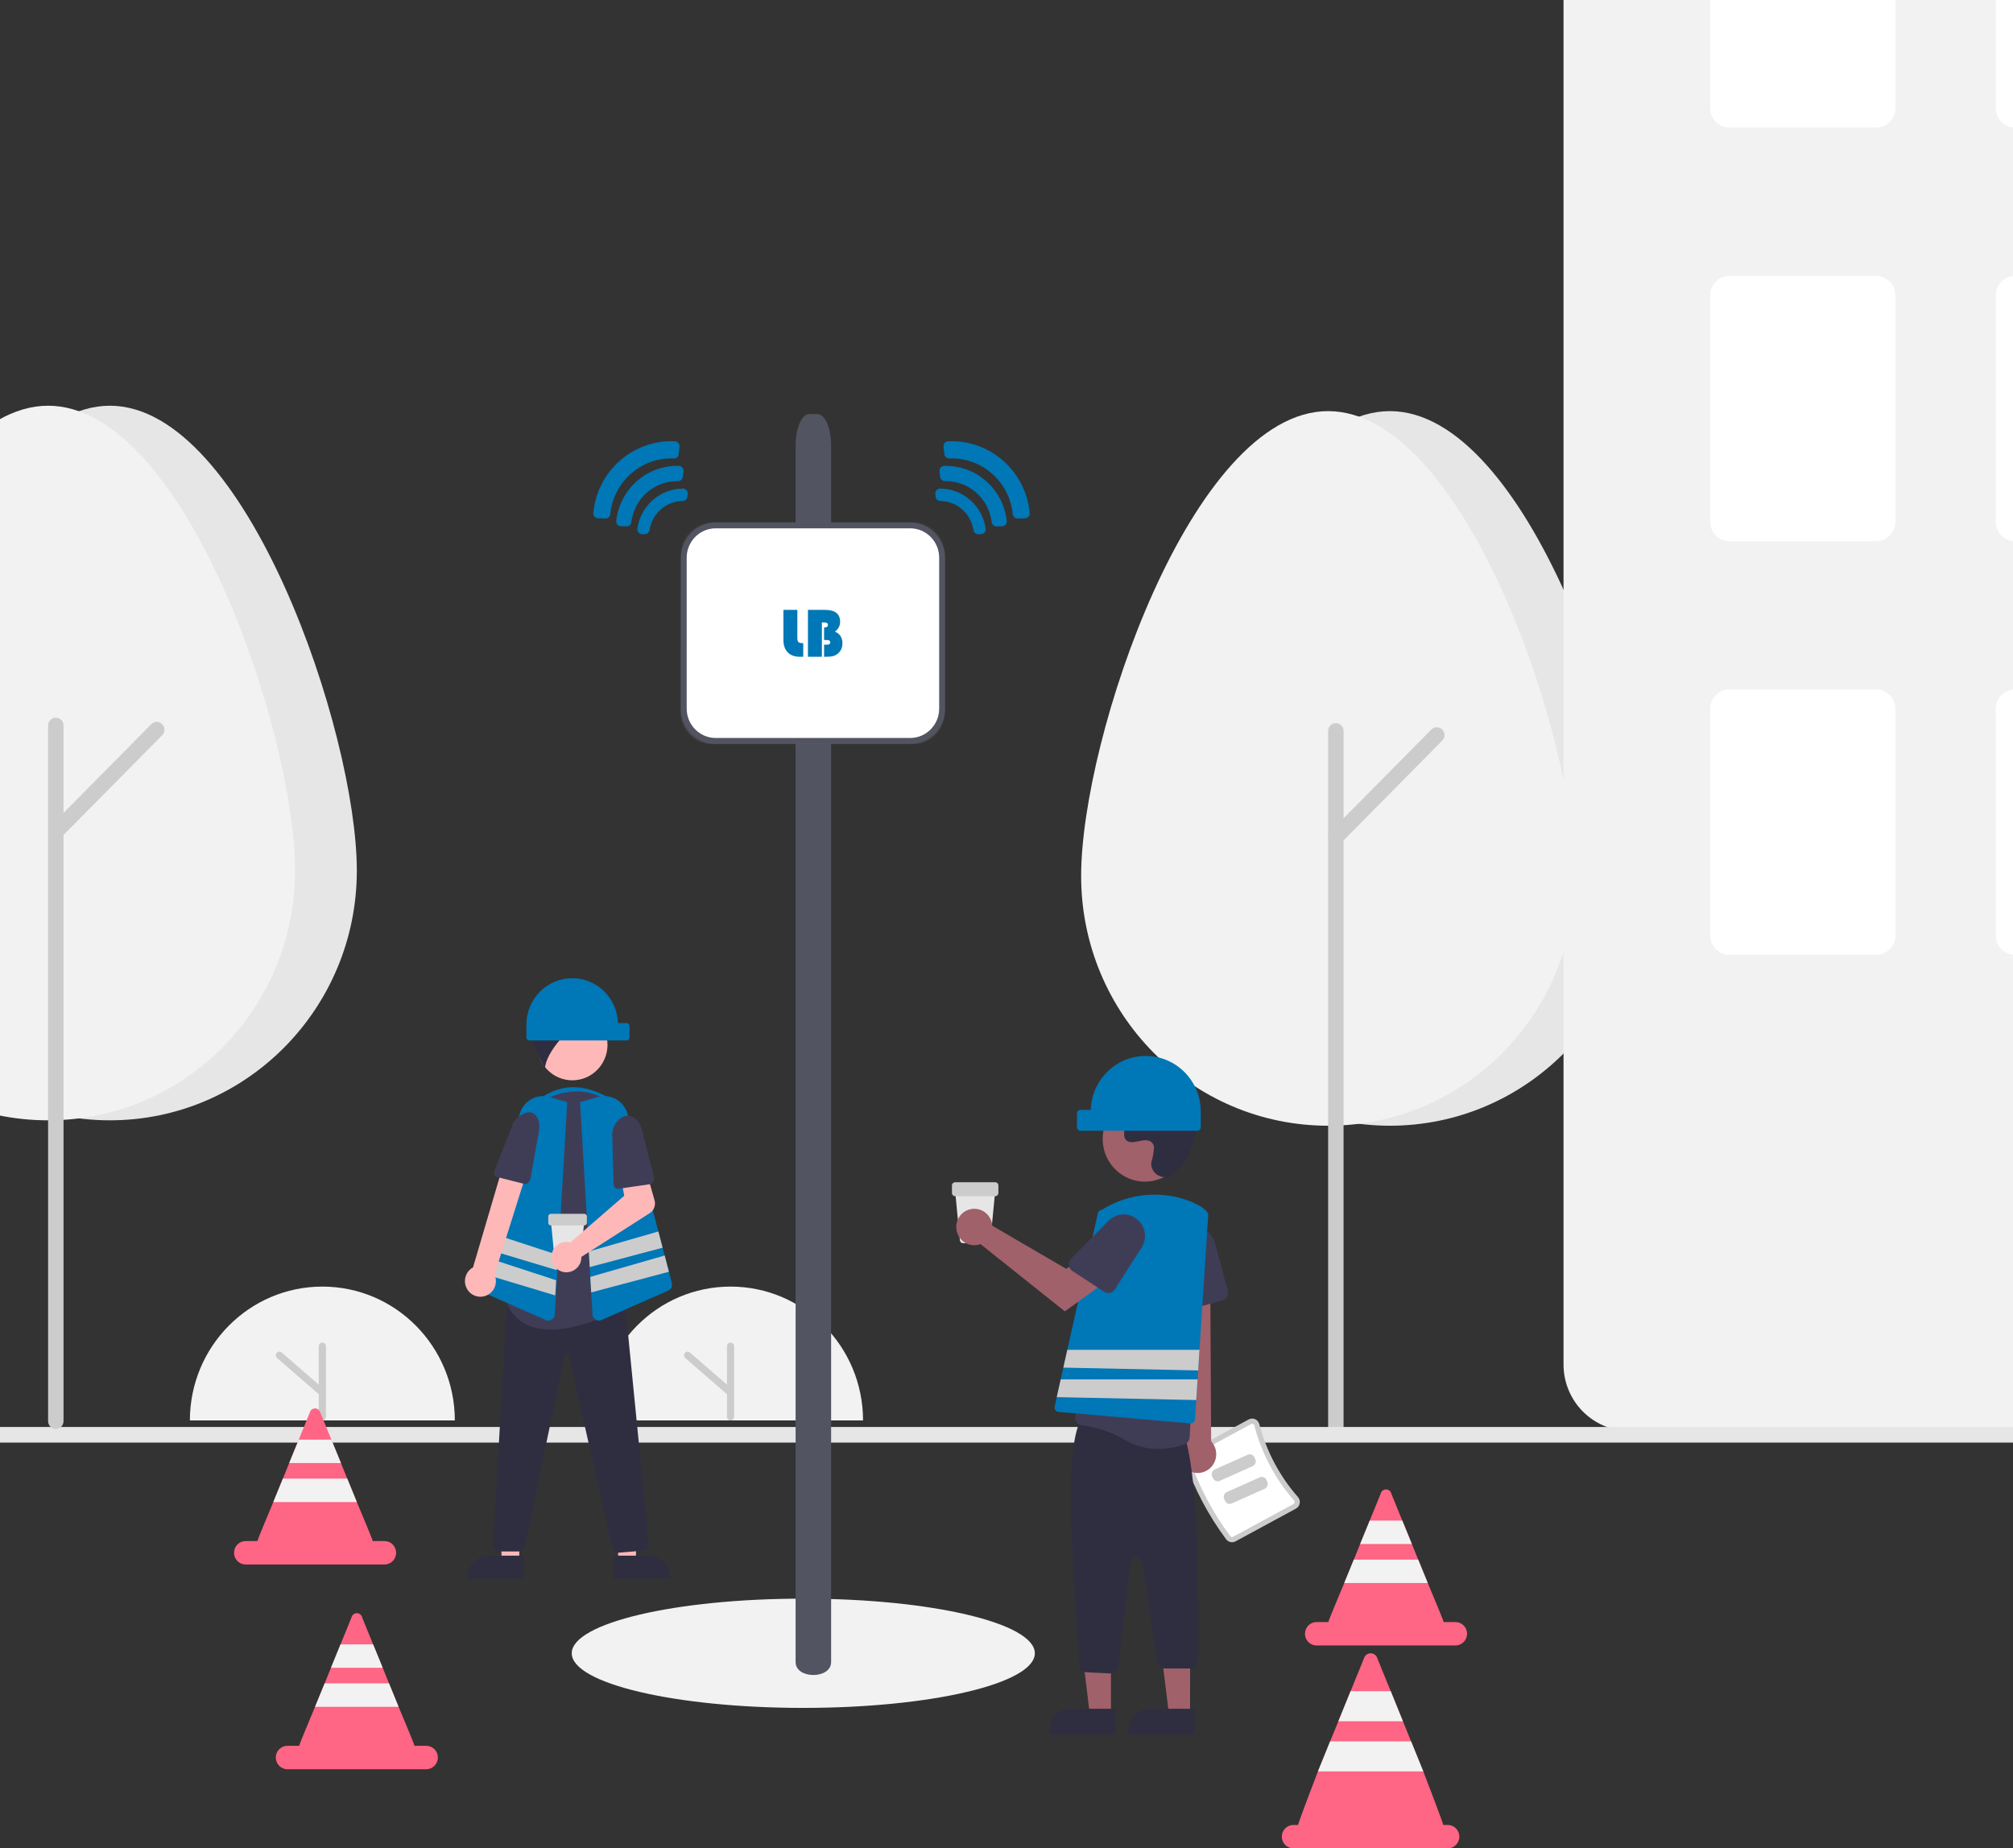 <?xml version="1.0" encoding="UTF-8" standalone="no"?>
<!DOCTYPE svg PUBLIC "-//W3C//DTD SVG 1.1//EN" "http://www.w3.org/Graphics/SVG/1.1/DTD/svg11.dtd">
<!-- Created with Vectornator (http://vectornator.io/) -->
<svg height="100%" stroke-miterlimit="10" style="fill-rule:nonzero;clip-rule:evenodd;stroke-linecap:round;stroke-linejoin:round;" version="1.1" viewBox="0 0 687.419 631.176" width="100%" xml:space="preserve" xmlns="http://www.w3.org/2000/svg" xmlns:xlink="http://www.w3.org/1999/xlink">
<rect x="0" y="0" width="687.419" height="631.176" fill="#333333" stroke="none"/>
<defs>
<linearGradient gradientTransform="matrix(0 -75.823 74.994 0 277.542 254.118)" gradientUnits="userSpaceOnUse" id="LinearGradient" x1="0" x2="1" y1="0" y2="0">
<stop offset="0" stop-color="#808080" stop-opacity="0.25"/>
<stop offset="0.54" stop-color="#808080" stop-opacity="0.12"/>
<stop offset="1" stop-color="#808080" stop-opacity="0.1"/>
</linearGradient>
</defs>
<clipPath id="ArtboardFrame">
<rect height="631.176" width="687.419" x="0" y="0"/>
</clipPath>
<g clip-path="url(#ArtboardFrame)" id="Untitled">
<path d="M64.841 485.05C64.86 459.801 85.11 439.342 110.084 439.342C135.057 439.342 155.307 459.801 155.326 485.05" fill="#f2f2f2" fill-rule="nonzero" opacity="1" stroke="none"/>
<path d="M110.084 485.05C109.408 485.05 108.861 484.497 108.861 483.814L108.861 459.706C108.861 459.024 109.408 458.47 110.084 458.47C110.759 458.47 111.307 459.024 111.307 459.706L111.307 483.814C111.306 484.497 110.759 485.05 110.084 485.05Z" fill="#cccccc" fill-rule="nonzero" opacity="1" stroke="none"/>
<path d="M110.083 476.766C109.791 476.767 109.509 476.661 109.287 476.468L94.614 463.735C94.278 463.449 94.12 463.002 94.2 462.565C94.28 462.128 94.585 461.768 95 461.622C95.415 461.476 95.876 461.567 96.207 461.859L110.88 474.592C111.268 474.929 111.408 475.475 111.23 475.96C111.053 476.445 110.595 476.767 110.083 476.766Z" fill="#cccccc" fill-rule="nonzero" opacity="1" stroke="none"/>
<path d="M204.237 485.05C204.256 459.801 224.506 439.342 249.48 439.342C274.453 439.342 294.703 459.801 294.722 485.05" fill="#f2f2f2" fill-rule="nonzero" opacity="1" stroke="none"/>
<path d="M249.48 485.05C248.804 485.05 248.257 484.497 248.257 483.814L248.257 459.706C248.257 459.024 248.804 458.47 249.48 458.47C250.155 458.47 250.703 459.024 250.703 459.706L250.703 483.814C250.702 484.497 250.155 485.05 249.48 485.05Z" fill="#cccccc" fill-rule="nonzero" opacity="1" stroke="none"/>
<path d="M249.479 476.766C249.187 476.767 248.905 476.661 248.683 476.468L234.01 463.735C233.674 463.449 233.515 463.002 233.595 462.565C233.675 462.128 233.981 461.767 234.396 461.622C234.811 461.476 235.272 461.566 235.603 461.859L250.276 474.592C250.664 474.929 250.804 475.475 250.626 475.96C250.449 476.445 249.991 476.767 249.479 476.766Z" fill="#cccccc" fill-rule="nonzero" opacity="1" stroke="none"/>
<path d="M1969.06-477.397C1969.06-525.964 2008-565.336 2056.04-565.336C2104.08-565.336 2143.02-525.964 2143.02-477.397C2143.02-428.829 2104.08-389.457 2056.04-389.457C2008-389.457 1969.06-428.829 1969.06-477.397Z" fill="#f2f2f2" fill-rule="nonzero" opacity="1" stroke="none"/>
<path d="M195.243 564.555C195.243 554.253 230.644 545.901 274.314 545.901C317.983 545.901 353.385 554.253 353.385 564.555C353.385 574.857 317.983 583.209 274.314 583.209C230.644 583.209 195.243 574.857 195.243 564.555Z" fill="#f2f2f2" fill-rule="nonzero" opacity="1" stroke="none"/>
<path d="M233.95-201.178C254.688-266.649 305.324-317.424 365.376-347.623C436.627-383.455 518.502-387.512 595.865-373.566C679.38-358.512 757.434-323.807 832.987-285.935C907.094-248.787 980.006-209.561 1057.07-178.862C1210.94-117.663 1374.02-83.509 1539.27-77.877C1688-72.861 1847.03-89.337 1974.38-173.859C2091.07-251.304 2165.32-379.067 2203.99-512.245C2208.94-529.295 2213.34-546.491 2217.19-563.834C2218.32-568.844 2210.7-570.983 2209.57-565.959C2178.37-426.888 2111.85-289.437 1998.19-200.786C1875.26-104.905 1713.92-82.74 1562.94-85.276C1395.89-88.225 1230.61-120.472 1074.47-180.582C995.415-211.01 920.817-250.521 845.268-288.667C771.379-325.974 695.414-360.897 614.163-378.104C539.97-393.816 460.535-394.773 389.002-366.814C330.1-343.793 276.393-302.758 244.963-246.624C237.3-232.867 231.054-218.35 226.326-203.303C224.77-198.392 232.402-196.289 233.95-201.178Z" fill="#f2f2f2" fill-rule="nonzero" opacity="1" stroke="none"/>
<path d="M1362.82 410.98C1364.28 410.98 1365.46 409.787 1365.46 408.316C1365.46 406.844 1364.28 405.651 1362.82 405.651L1337.78 405.651L1337.78 394.991L1362.82 394.991C1364.28 394.991 1365.46 393.798 1365.46 392.327C1365.46 390.855 1364.28 389.662 1362.82 389.662L1149.33 389.662C1147.88 389.662 1146.7 390.855 1146.7 392.327C1146.7 393.798 1147.88 394.991 1149.33 394.991L1174.37 394.991L1174.37 405.651L1149.33 405.651C1147.88 405.651 1146.7 406.844 1146.7 408.316C1146.7 409.787 1147.88 410.98 1149.33 410.98L1174.37 410.98L1174.37 421.64L1149.33 421.64C1147.88 421.64 1146.7 422.833 1146.7 424.305C1146.7 425.776 1147.88 426.97 1149.33 426.97L1174.37 426.97L1174.37 437.629L1151.97 437.629C1149.06 437.629 1146.7 440.015 1146.7 442.959C1146.7 445.902 1149.06 448.288 1151.97 448.288L1173.3 448.288C1173.14 448.715 1173.06 449.166 1173.05 449.621L1173.05 486.928C1173.05 489.136 1174.82 490.926 1177.01 490.926C1179.19 490.926 1180.96 489.136 1180.96 486.928L1180.96 449.621C1180.96 449.166 1180.87 448.715 1180.72 448.288L1331.44 448.288C1331.28 448.715 1331.2 449.166 1331.19 449.621L1331.19 486.928C1331.19 489.136 1332.96 490.926 1335.15 490.926C1337.33 490.926 1339.1 489.136 1339.1 486.928L1339.1 449.621C1339.1 449.166 1339.02 448.715 1338.86 448.288L1360.19 448.288C1363.1 448.288 1365.46 445.902 1365.46 442.959C1365.46 440.015 1363.1 437.629 1360.19 437.629L1337.78 437.629L1337.78 426.97L1362.82 426.97C1364.28 426.97 1365.46 425.776 1365.46 424.305C1365.46 422.833 1364.28 421.64 1362.82 421.64L1337.78 421.64L1337.78 410.98L1362.82 410.98ZM1179.64 394.991L1332.51 394.991L1332.51 405.651L1179.64 405.651L1179.64 394.991ZM1332.51 437.629L1179.64 437.629L1179.64 426.97L1332.51 426.97L1332.51 437.629ZM1332.51 421.64L1179.64 421.64L1179.64 410.98L1332.51 410.98L1332.51 421.64Z" fill="#3f3d56" fill-rule="nonzero" opacity="1" stroke="none"/>
<path d="M558.968 299.133C558.968 252.069 521.207 140.388 474.626 140.388C428.046 140.388 390.284 252.069 390.284 299.133C390.284 346.229 428.046 384.408 474.626 384.408C521.207 384.408 558.969 346.229 558.968 299.133Z" fill="#e6e6e6" fill-rule="nonzero" opacity="1" stroke="none"/>
<path d="M537.883 299.133C537.883 252.069 500.122 140.388 453.541 140.388C406.96 140.388 369.199 252.069 369.199 299.133C369.199 346.229 406.96 384.408 453.541 384.408C500.122 384.408 537.883 346.229 537.883 299.133Z" fill="#f2f2f2" fill-rule="nonzero" opacity="1" stroke="none"/>
<path d="M456.176 489.803C454.721 489.803 453.541 488.61 453.541 487.138L453.541 249.593C453.541 248.121 454.721 246.928 456.176 246.928C457.632 246.928 458.812 248.121 458.812 249.593L458.812 487.138C458.812 488.61 457.632 489.803 456.176 489.803Z" fill="#cccccc" fill-rule="nonzero" opacity="1" stroke="none"/>
<path d="M456.176 288.535C455.111 288.535 454.15 287.886 453.742 286.89C453.334 285.894 453.559 284.748 454.313 283.986L488.782 249.135C489.811 248.095 491.479 248.095 492.509 249.135C493.538 250.176 493.538 251.863 492.509 252.903L458.04 287.755C457.546 288.255 456.876 288.536 456.176 288.535Z" fill="#cccccc" fill-rule="nonzero" opacity="1" stroke="none"/>
<path d="M1426.11 489.803C1424.65 489.803 1423.48 488.61 1423.47 487.138L1423.47 249.593C1423.47 248.121 1424.65 246.928 1426.11 246.928C1427.57 246.928 1428.75 248.121 1428.75 249.593L1428.75 487.138C1428.75 488.61 1427.57 489.803 1426.11 489.803Z" fill="#3f3d56" fill-rule="nonzero" opacity="1" stroke="none"/>
<path d="M1708.13 299.133C1708.13 252.069 1670.37 140.388 1623.79 140.388C1577.21 140.388 1539.45 252.069 1539.45 299.133C1539.45 346.229 1577.21 384.408 1623.79 384.408C1670.37 384.408 1708.13 346.229 1708.13 299.133Z" fill="#e6e6e6" fill-rule="nonzero" opacity="1" stroke="none"/>
<path d="M1687.04 299.133C1687.04 252.069 1649.28 140.388 1602.7 140.388C1556.12 140.388 1518.36 252.069 1518.36 299.133C1518.36 346.229 1556.12 384.408 1602.7 384.408C1649.28 384.408 1687.04 346.229 1687.04 299.133Z" fill="#f2f2f2" fill-rule="nonzero" opacity="1" stroke="none"/>
<path d="M1605.34 489.803C1603.88 489.803 1602.7 488.61 1602.7 487.138L1602.7 249.593C1602.7 248.121 1603.88 246.928 1605.34 246.928C1606.79 246.928 1607.97 248.121 1607.97 249.593L1607.97 487.138C1607.97 488.61 1606.79 489.803 1605.34 489.803Z" fill="#cccccc" fill-rule="nonzero" opacity="1" stroke="none"/>
<path d="M1605.34 288.535C1604.27 288.535 1603.31 287.886 1602.9 286.89C1602.5 285.894 1602.72 284.748 1603.47 283.986L1637.94 249.135C1638.97 248.095 1640.64 248.095 1641.67 249.135C1642.7 250.176 1642.7 251.863 1641.67 252.903L1607.2 287.755C1606.71 288.255 1606.04 288.536 1605.34 288.535Z" fill="#cccccc" fill-rule="nonzero" opacity="1" stroke="none"/>
<path d="M735.56-430.762L693.389-430.762C686.841-430.769 681.535-436.134 681.528-442.754L681.528-541.353C681.535-547.972 686.841-553.337 693.389-553.344L735.56-553.344C742.107-553.337 747.413-547.972 747.42-541.353L747.42-442.754C747.413-436.134 742.107-430.769 735.56-430.762Z" fill="#e6e6e6" fill-rule="nonzero" opacity="1" stroke="none"/>
<path d="M901.608 488.607L685.482 488.607C673.114 488.593 663.092 478.46 663.078 465.956L663.078-416.105C663.092-428.609 673.114-438.742 685.482-438.756L901.608-438.756C913.976-438.742 923.998-428.609 924.012-416.105L924.012 465.956C923.998 478.46 913.976 488.593 901.608 488.607Z" fill="#e6e6e6" fill-rule="nonzero" opacity="1" stroke="none"/>
<path d="M772.459 488.607L556.333 488.607C543.965 488.593 533.943 478.46 533.929 465.956L533.929-416.105C533.943-428.609 543.965-438.742 556.333-438.756L772.459-438.756C784.827-438.742 794.849-428.609 794.863-416.105L794.863 465.956C794.849 478.46 784.827 488.593 772.459 488.607Z" fill="#f2f2f2" fill-rule="nonzero" opacity="1" stroke="none"/>
<path d="M696.024-430.762L653.853-430.762C647.306-430.769 642-436.134 641.993-442.754L641.993-541.353C642-547.972 647.306-553.337 653.853-553.344L696.024-553.344C702.572-553.337 707.878-547.972 707.885-541.353L707.885-442.754C707.878-436.134 702.572-430.769 696.024-430.762Z" fill="#f2f2f2" fill-rule="nonzero" opacity="1" stroke="none"/>
<path d="M640.675-238.894L590.597-238.894C586.959-238.898 584.012-241.878 584.007-245.556L584.007-322.836C584.012-326.514 586.959-329.494 590.597-329.498L640.675-329.498C644.312-329.494 647.26-326.514 647.264-322.836L647.264-245.556C647.26-241.878 644.312-238.898 640.675-238.894Z" fill="#ffffff" fill-rule="nonzero" opacity="1" stroke="none"/>
<path d="M738.195-238.894L688.117-238.894C684.48-238.898 681.532-241.878 681.528-245.556L681.528-322.836C681.532-326.514 684.48-329.494 688.117-329.498L738.195-329.498C741.833-329.494 744.78-326.514 744.785-322.836L744.785-245.556C744.78-241.878 741.833-238.898 738.195-238.894Z" fill="#ffffff" fill-rule="nonzero" opacity="1" stroke="none"/>
<path d="M640.675-97.657L590.597-97.657C586.959-97.661 584.012-100.642 584.007-104.319L584.007-181.6C584.012-185.277 586.959-188.257 590.597-188.262L640.675-188.262C644.312-188.257 647.26-185.277 647.264-181.6L647.264-104.319C647.26-100.642 644.312-97.661 640.675-97.657Z" fill="#ffffff" fill-rule="nonzero" opacity="1" stroke="none"/>
<path d="M738.195-97.657L688.117-97.657C684.48-97.661 681.532-100.642 681.528-104.319L681.528-181.6C681.532-185.277 684.48-188.257 688.117-188.262L738.195-188.262C741.833-188.257 744.78-185.277 744.785-181.6L744.785-104.319C744.78-100.642 741.833-97.661 738.195-97.657Z" fill="#ffffff" fill-rule="nonzero" opacity="1" stroke="none"/>
<path d="M640.675 43.579L590.597 43.579C586.959 43.575 584.012 40.595 584.007 36.917L584.007-40.363C584.012-44.041 586.959-47.021 590.597-47.025L640.675-47.025C644.312-47.021 647.26-44.041 647.264-40.363L647.264 36.917C647.26 40.595 644.312 43.575 640.675 43.579Z" fill="#ffffff" fill-rule="nonzero" opacity="1" stroke="none"/>
<path d="M738.195 43.579L688.117 43.579C684.48 43.575 681.532 40.595 681.528 36.917L681.528-40.363C681.532-44.041 684.48-47.021 688.117-47.025L738.195-47.025C741.833-47.021 744.78-44.041 744.785-40.363L744.785 36.917C744.78 40.595 741.833 43.575 738.195 43.579Z" fill="#ffffff" fill-rule="nonzero" opacity="1" stroke="none"/>
<path d="M640.675 184.816L590.597 184.816C586.959 184.811 584.012 181.831 584.007 178.153L584.007 100.873C584.012 97.195 586.959 94.215 590.597 94.211L640.675 94.211C644.312 94.215 647.26 97.195 647.264 100.873L647.264 178.153C647.26 181.831 644.312 184.811 640.675 184.816Z" fill="#ffffff" fill-rule="nonzero" opacity="1" stroke="none"/>
<path d="M738.195 184.816L688.117 184.816C684.48 184.811 681.532 181.831 681.528 178.153L681.528 100.873C681.532 97.195 684.48 94.215 688.117 94.211L738.195 94.211C741.833 94.215 744.78 97.195 744.785 100.873L744.785 178.153C744.78 181.831 741.833 184.811 738.195 184.816Z" fill="#ffffff" fill-rule="nonzero" opacity="1" stroke="none"/>
<path d="M640.675 326.052L590.597 326.052C586.959 326.048 584.012 323.067 584.007 319.39L584.007 242.11C584.012 238.432 586.959 235.452 590.597 235.447L640.675 235.447C644.312 235.452 647.26 238.432 647.264 242.11L647.264 319.39C647.26 323.067 644.312 326.048 640.675 326.052Z" fill="#ffffff" fill-rule="nonzero" opacity="1" stroke="none"/>
<path d="M738.195 326.052L688.117 326.052C684.48 326.048 681.532 323.067 681.528 319.39L681.528 242.11C681.532 238.432 684.48 235.452 688.117 235.447L738.195 235.447C741.833 235.452 744.78 238.432 744.785 242.11L744.785 319.39C744.78 323.067 741.833 326.048 738.195 326.052Z" fill="#ffffff" fill-rule="nonzero" opacity="1" stroke="none"/>
<path d="M1824.1 35.585L1781.93 35.585C1775.38 35.577 1770.08 30.213 1770.07 23.593L1770.07-32.369C1770.08-38.989 1775.38-44.353 1781.93-44.361L1824.1-44.361C1830.65-44.353 1835.95-38.989 1835.96-32.369L1835.96 23.593C1835.95 30.213 1830.65 35.577 1824.1 35.585Z" fill="#e6e6e6" fill-rule="nonzero" opacity="1" stroke="none"/>
<path d="M2179.92 491.272L1963.79 491.272C1951.42 491.258 1941.4 481.125 1941.39 468.621L1941.39 44.912C1941.4 32.407 1951.42 22.274 1963.79 22.261L2179.92 22.261C2192.29 22.274 2202.31 32.407 2202.32 44.912L2202.32 468.621C2202.31 481.125 2192.29 491.258 2179.92 491.272Z" fill="#e6e6e6" fill-rule="nonzero" opacity="1" stroke="none"/>
<path d="M2050.77 491.272L1676.5 491.272C1664.13 491.258 1654.11 481.125 1654.1 468.621L1654.1 44.912C1654.11 32.407 1664.13 22.274 1676.5 22.261L2050.77 22.261C2063.14 22.274 2073.16 32.407 2073.17 44.912L2073.17 468.621C2073.16 481.125 2063.14 491.258 2050.77 491.272Z" fill="#f2f2f2" fill-rule="nonzero" opacity="1" stroke="none"/>
<path d="M1784.56 35.585L1742.39 35.585C1735.85 35.577 1730.54 30.213 1730.53 23.593L1730.53-32.369C1730.54-38.989 1735.85-44.353 1742.39-44.361L1784.56-44.361C1791.11-44.353 1796.42-38.989 1796.43-32.369L1796.43 23.593C1796.42 30.213 1791.11 35.577 1784.56 35.585Z" fill="#f2f2f2" fill-rule="nonzero" opacity="1" stroke="none"/>
<path d="M1839.91 231.45L1789.84 231.45C1786.2 231.446 1783.25 228.466 1783.25 224.788L1783.25 147.508C1783.25 143.83 1786.2 140.85 1789.84 140.846L1839.91 140.846C1843.55 140.85 1846.5 143.83 1846.5 147.508L1846.5 224.788C1846.5 228.466 1843.55 231.446 1839.91 231.45Z" fill="#ffffff" fill-rule="nonzero" opacity="1" stroke="none"/>
<path d="M1937.43 231.45L1887.36 231.45C1883.72 231.446 1880.77 228.466 1880.77 224.788L1880.77 147.508C1880.77 143.83 1883.72 140.85 1887.36 140.846L1937.43 140.846C1941.07 140.85 1944.02 143.83 1944.02 147.508L1944.02 224.788C1944.02 228.466 1941.07 231.446 1937.43 231.45Z" fill="#ffffff" fill-rule="nonzero" opacity="1" stroke="none"/>
<path d="M1839.91 372.687L1789.84 372.687C1786.2 372.682 1783.25 369.702 1783.25 366.024L1783.25 288.744C1783.25 285.067 1786.2 282.086 1789.84 282.082L1839.91 282.082C1843.55 282.086 1846.5 285.067 1846.5 288.744L1846.5 366.024C1846.5 369.702 1843.55 372.682 1839.91 372.687Z" fill="#ffffff" fill-rule="nonzero" opacity="1" stroke="none"/>
<path d="M1937.43 372.687L1887.36 372.687C1883.72 372.682 1880.77 369.702 1880.77 366.024L1880.77 288.744C1880.77 285.067 1883.72 282.086 1887.36 282.082L1937.43 282.082C1941.07 282.086 1944.02 285.067 1944.02 288.744L1944.02 366.024C1944.02 369.702 1941.07 372.682 1937.43 372.687Z" fill="#ffffff" fill-rule="nonzero" opacity="1" stroke="none"/>
<path d="M2746.59 492.604L-9.801 492.604C-11.257 492.604-12.437 491.411-12.437 489.939C-12.437 488.468-11.257 487.275-9.801 487.275L2746.59 487.275C2748.05 487.275 2749.23 488.468 2749.23 489.939C2749.23 491.411 2748.05 492.604 2746.59 492.604Z" fill="#e6e6e6" fill-rule="nonzero" opacity="1" stroke="none"/>
<path d="M1552.62 585.874L1307.5 585.874C1306.05 585.874 1304.87 584.68 1304.87 583.209C1304.87 581.737 1306.05 580.544 1307.5 580.544L1552.62 580.544C1554.08 580.544 1555.26 581.737 1555.26 583.209C1555.26 584.68 1554.08 585.874 1552.62 585.874Z" fill="#e6e6e6" fill-rule="nonzero" opacity="1" stroke="none"/>
<path d="M2161.47 585.874L1916.35 585.874C1914.89 585.874 1913.71 584.68 1913.71 583.209C1913.71 581.737 1914.89 580.544 1916.35 580.544L2161.47 580.544C2162.92 580.544 2164.1 581.737 2164.1 583.209C2164.1 584.68 2162.92 585.874 2161.47 585.874Z" fill="#e6e6e6" fill-rule="nonzero" opacity="1" stroke="none"/>
<path d="M1083.47 299.133C1083.47 252.069 1045.71 140.388 999.129 140.388C952.548 140.388 914.787 252.069 914.787 299.133C914.787 346.229 952.548 384.408 999.129 384.408C1045.71 384.408 1083.47 346.229 1083.47 299.133Z" fill="#e6e6e6" fill-rule="nonzero" opacity="1" stroke="none"/>
<path d="M1062.39 299.133C1062.39 252.069 1024.62 140.388 978.043 140.388C931.462 140.388 893.701 252.069 893.701 299.133C893.701 346.229 931.462 384.408 978.043 384.408C1024.62 384.408 1062.39 346.229 1062.39 299.133Z" fill="#f2f2f2" fill-rule="nonzero" opacity="1" stroke="none"/>
<path d="M980.679 489.803C979.223 489.803 978.043 488.61 978.043 487.138L978.043 249.593C978.043 248.121 979.223 246.928 980.679 246.928C982.135 246.928 983.315 248.121 983.315 249.593L983.315 487.138C983.315 488.61 982.135 489.803 980.679 489.803Z" fill="#cccccc" fill-rule="nonzero" opacity="1" stroke="none"/>
<path d="M980.679 288.535C979.613 288.535 978.652 287.886 978.244 286.89C977.837 285.894 978.062 284.748 978.815 283.986L1013.28 249.135C1014.31 248.095 1015.98 248.095 1017.01 249.135C1018.04 250.176 1018.04 251.863 1017.01 252.903L982.543 287.755C982.049 288.255 981.378 288.536 980.679 288.535Z" fill="#cccccc" fill-rule="nonzero" opacity="1" stroke="none"/>
<path d="M2430.31 299.133C2430.31 252.069 2392.55 140.388 2345.97 140.388C2299.39 140.388 2261.62 252.069 2261.62 299.133C2261.62 346.229 2299.39 384.408 2345.97 384.408C2392.55 384.408 2430.31 346.229 2430.31 299.133Z" fill="#e6e6e6" fill-rule="nonzero" opacity="1" stroke="none"/>
<path d="M2409.22 299.133C2409.22 252.069 2371.46 140.388 2324.88 140.388C2278.3 140.388 2240.54 252.069 2240.54 299.133C2240.54 346.229 2278.3 384.408 2324.88 384.408C2371.46 384.408 2409.22 346.229 2409.22 299.133Z" fill="#f2f2f2" fill-rule="nonzero" opacity="1" stroke="none"/>
<path d="M2327.52 489.803C2326.06 489.803 2324.88 488.61 2324.88 487.138L2324.88 249.593C2324.88 248.121 2326.06 246.928 2327.52 246.928C2328.97 246.928 2330.15 248.121 2330.15 249.593L2330.15 487.138C2330.15 488.61 2328.97 489.803 2327.52 489.803Z" fill="#cccccc" fill-rule="nonzero" opacity="1" stroke="none"/>
<path d="M2327.52 288.535C2326.45 288.535 2325.49 287.886 2325.08 286.89C2324.67 285.894 2324.9 284.748 2325.65 283.986L2360.12 249.135C2361.15 248.095 2362.82 248.095 2363.85 249.135C2364.88 250.176 2364.88 251.863 2363.85 252.903L2329.38 287.755C2328.89 288.255 2328.22 288.536 2327.52 288.535Z" fill="#cccccc" fill-rule="nonzero" opacity="1" stroke="none"/>
<path d="M1455.1 328.717L1397.12 328.717C1393.48 328.713 1390.53 325.733 1390.53 322.055L1390.53 263.428C1390.53 259.75 1393.48 256.77 1397.12 256.766L1455.1 256.766C1458.74 256.77 1461.69 259.75 1461.69 263.428L1461.69 322.055C1461.69 325.733 1458.74 328.713 1455.1 328.717Z" fill="#3f3d56" fill-rule="nonzero" opacity="1" stroke="none"/>
<path d="M2018 357.266C2019.28 357.607 2020.35 358.504 2020.91 359.716C2021.48 360.929 2021.48 362.333 2020.92 363.549L2032.38 374.723L2024.31 376.553L2014.67 365.661C2012.66 364.556 2011.79 362.111 2012.64 359.969C2013.49 357.827 2015.79 356.666 2018 357.266Z" fill="#ffb8b8" fill-rule="nonzero" opacity="1" stroke="none"/>
<path d="M2034.11 386.661L2019.97 373.251C2019.58 372.877 2019.35 372.358 2019.34 371.812C2019.33 371.265 2019.54 370.738 2019.92 370.349L2022.81 367.393C2023.52 366.668 2024.65 366.588 2025.45 367.206L2037.3 376.361L2044.69 358.236C2045.28 356.791 2046.43 355.657 2047.88 355.103C2049.33 354.549 2050.93 354.625 2052.32 355.313L2052.32 355.313C2054.55 356.402 2055.8 358.844 2055.38 361.308C2054.04 369.552 2045.92 380.451 2041.19 386.214C2039.87 387.822 2037.69 388.414 2035.75 387.691C2035.14 387.461 2034.58 387.111 2034.11 386.661Z" fill="#0077b6" fill-rule="nonzero" opacity="1" stroke="none"/>
<path d="M2026.18 373.652L2015.77 358.389C2015.49 357.979 2015.59 357.418 2016 357.136L2016.42 356.844C2016.82 356.562 2017.38 356.665 2017.66 357.075L2028.06 372.338C2028.34 372.748 2028.24 373.309 2027.84 373.592L2027.42 373.883C2027.01 374.165 2026.46 374.062 2026.18 373.652Z" fill="#ffffff" fill-rule="nonzero" opacity="1" stroke="none"/>
<path d="M2023.27 373.766L2014.63 361.098C2013.86 359.971 2014.14 358.43 2015.26 357.652L2016.14 357.039L2027.56 373.786L2026.68 374.399L2026.68 374.399C2025.56 375.175 2024.04 374.891 2023.27 373.766Z" fill="#3f3d56" fill-rule="nonzero" opacity="1" stroke="none"/>
<path d="M2024.31 483.104L2018.89 482.473L2019.61 461.114L2026.73 461.946L2024.31 483.104Z" fill="#ffb8b8" fill-rule="nonzero" opacity="1" stroke="none"/>
<path d="M2025.09 488.585L2007.59 486.543L2007.62 486.319C2008.05 482.517 2011.45 479.79 2015.22 480.229L2015.22 480.229L2025.9 481.476L2025.09 488.585Z" fill="#2f2e41" fill-rule="nonzero" opacity="1" stroke="none"/>
<path d="M2087.41 479.048L2082.19 480.679L2073.49 461.103L2081.19 458.697L2087.41 479.048Z" fill="#ffb8b8" fill-rule="nonzero" opacity="1" stroke="none"/>
<path d="M2090.3 483.748L2073.48 489.004L2073.41 488.788C2072.29 485.131 2074.32 481.25 2077.94 480.121L2077.94 480.121L2088.22 476.911L2090.3 483.748Z" fill="#2f2e41" fill-rule="nonzero" opacity="1" stroke="none"/>
<path d="M2018.26 478.182C2017.11 477.823 2016.45 476.611 2016.77 475.442L2020.04 437.374C2020.19 435.637 2020.73 433.958 2021.62 432.464L2041.42 399.243L2059.14 402.462L2059.25 402.51C2067.86 407.842 2075.51 433.696 2082.9 458.7C2084.05 462.588 2085.24 466.609 2086.4 470.451C2086.85 471.592 2086.31 472.887 2085.2 473.368L2079.83 475.652C2078.78 476.104 2077.56 475.672 2077.01 474.656L2049.43 423.607C2049.36 423.477 2049.24 423.39 2049.09 423.375C2048.95 423.356 2048.8 423.412 2048.71 423.524L2032.7 441.836L2026.82 476.733L2026.8 476.808C2026.36 477.84 2025.24 478.387 2024.16 478.092L2018.4 478.202L2018.36 478.202L2018.26 478.182Z" fill="#2f2e41" fill-rule="nonzero" opacity="1" stroke="none"/>
<path d="M2040.46 402.884L2040.35 402.848L2040.32 402.734C2040.23 402.456 2032.13 374.749 2039.43 357.086L2039.44 357.07C2039.65 356.649 2044.74 346.76 2050.66 345.771L2050.82 345.744L2052.74 349.379C2053.34 349.991 2063.75 360.916 2059.03 379.693C2059.45 381.233 2065.2 402.372 2062.07 405.531C2060.93 406.326 2059.55 406.677 2058.17 406.52C2052.15 405.999 2046.21 404.779 2040.46 402.884Z" fill="#0077b6" fill-rule="nonzero" opacity="1" stroke="none"/>
<path d="M2035.63 328.343C2035.63 320.631 2041.81 314.379 2049.44 314.379C2057.07 314.379 2063.25 320.631 2063.25 328.343C2063.25 336.056 2057.07 342.308 2049.44 342.308C2041.81 342.308 2035.63 336.056 2035.63 328.343Z" fill="#2f2e41" fill-rule="nonzero" opacity="1" stroke="none"/>
<path d="M2033.01 331.177C2033.01 325.067 2037.91 320.114 2043.95 320.114C2050 320.114 2054.9 325.067 2054.9 331.177C2054.9 337.288 2050 342.241 2043.95 342.241C2037.91 342.241 2033.01 337.288 2033.01 331.177Z" fill="#ffb8b8" fill-rule="nonzero" opacity="1" stroke="none"/>
<path d="M2050.99 341.924C2050 342.282 2048.77 342.598 2047.99 341.856C2047.32 340.979 2047.25 339.778 2047.81 338.829C2048.38 337.918 2048.84 336.942 2049.18 335.921C2049.39 334.361 2048.77 332.805 2047.55 331.823C2046.37 330.908 2045.02 330.224 2043.59 329.806L2035.93 327.053C2033.94 326.579 2032.17 325.421 2030.93 323.778C2029.6 320.94 2030.64 317.548 2033.32 315.96C2035.95 314.616 2039.05 314.554 2041.73 315.792C2043.19 316.481 2044.69 317.087 2046.22 317.607C2049.29 318.425 2052.77 317.691 2055.47 319.44C2057.78 321.212 2059.04 324.049 2058.82 326.973C2058.59 329.868 2057.83 332.693 2056.57 335.304C2055.99 336.913 2055.14 338.412 2054.07 339.742C2053.01 341.059 2051.38 341.77 2049.7 341.648L2050.99 341.924Z" fill="#2f2e41" fill-rule="nonzero" opacity="1" stroke="none"/>
<path d="M2052.11 321.587C2052.11 316.611 2056.1 312.577 2061.02 312.577C2065.94 312.577 2069.93 316.611 2069.93 321.587C2069.93 326.562 2065.94 330.596 2061.02 330.596C2056.1 330.596 2052.11 326.562 2052.11 321.587Z" fill="#2f2e41" fill-rule="nonzero" opacity="1" stroke="none"/>
<path d="M2046.32 334.65C2046.32 334.197 2046.65 333.814 2047.1 333.755C2047.54 333.697 2047.96 333.982 2048.07 334.42C2048.19 334.858 2047.96 335.314 2047.55 335.484L2047.55 337.465C2047.55 337.587 2047.48 337.699 2047.38 337.76C2047.28 337.821 2047.15 337.821 2047.04 337.76C2046.94 337.699 2046.88 337.587 2046.88 337.465L2046.88 335.484C2046.54 335.347 2046.32 335.017 2046.32 334.65Z" fill="#ffffff" fill-rule="nonzero" opacity="1" stroke="none"/>
<path d="M2018.54 366.723C2019.86 366.59 2021.17 367.055 2022.12 367.992C2023.06 368.929 2023.55 370.243 2023.45 371.58L2038.04 378.015L2031.11 382.575L2018.31 375.765C2016.05 375.435 2014.39 373.449 2014.45 371.142C2014.51 368.835 2016.27 366.936 2018.54 366.723Z" fill="#ffb8b8" fill-rule="nonzero" opacity="1" stroke="none"/>
<path d="M2043.78 388.595L2025.9 381.008C2025.4 380.796 2025.01 380.39 2024.81 379.882C2024.62 379.373 2024.63 378.805 2024.85 378.307L2026.54 374.519C2026.95 373.589 2027.99 373.116 2028.95 373.412L2043.21 377.818L2043.89 358.225C2043.95 356.662 2044.64 355.192 2045.8 354.164C2046.97 353.135 2048.5 352.64 2050.04 352.795L2050.04 352.795C2052.5 353.031 2054.51 354.881 2054.98 357.335C2056.56 365.535 2052.7 378.614 2050.26 385.68C2049.57 387.654 2047.73 388.977 2045.67 388.984C2045.02 388.982 2044.37 388.85 2043.78 388.595Z" fill="#0077b6" fill-rule="nonzero" opacity="1" stroke="none"/>
<path d="M211.051 383.959L183.676 383.959L183.676 375.557C192.326 369.47 199.991 370 210.073 376.051L211.051 383.959Z" fill="#0077b6" fill-rule="nonzero" opacity="1" stroke="none"/>
<path d="M177.338 533.195L171.345 533.195L170.448 509.825L177.338 509.825L177.338 533.195Z" fill="#ffb8b8" fill-rule="nonzero" opacity="1" stroke="none"/>
<path d="M178.866 539.069L159.542 539.068L159.542 538.821C159.542 534.621 162.91 531.216 167.063 531.216L167.064 531.216L178.866 531.217L178.866 539.069Z" fill="#2f2e41" fill-rule="nonzero" opacity="1" stroke="none"/>
<path d="M211.093 533.195L217.084 533.195L217.98 509.825L211.091 509.825L211.093 533.195Z" fill="#ffb8b8" fill-rule="nonzero" opacity="1" stroke="none"/>
<path d="M209.564 531.217L221.366 531.216L221.367 531.216C225.52 531.216 228.888 534.621 228.888 538.821L228.888 539.068L209.564 539.069L209.564 531.217Z" fill="#2f2e41" fill-rule="nonzero" opacity="1" stroke="none"/>
<path d="M211.25 530.2C210.22 530.196 209.329 529.474 209.102 528.459L194.248 462.954C194.181 462.61 193.879 462.366 193.533 462.374L193.529 462.374C193.181 462.367 192.88 462.616 192.815 462.961L179.175 528.024C178.956 529.05 178.06 529.783 177.023 529.787L170.525 529.787C169.919 529.787 169.34 529.534 168.924 529.089C168.509 528.643 168.293 528.043 168.329 527.432L173.169 444.967L175.116 444.384L175.153 444.385L213.407 444.723L221.555 527.097C221.612 527.691 221.432 528.283 221.053 528.74C220.675 529.198 220.131 529.482 219.543 529.53L211.426 530.193C211.367 530.197 211.308 530.2 211.25 530.2Z" fill="#2f2e41" fill-rule="nonzero" opacity="1" stroke="none"/>
<path d="M183.446 356.762C183.446 350.058 188.822 344.623 195.452 344.623C202.083 344.623 207.459 350.058 207.459 356.762C207.459 363.466 202.083 368.9 195.452 368.9C188.822 368.9 183.446 363.466 183.446 356.762Z" fill="#ffb8b8" fill-rule="nonzero" opacity="1" stroke="none"/>
<path d="M188.098 454.008C185.991 454.034 183.893 453.736 181.876 453.123C178.25 452.017 175.236 449.446 173.547 446.018C173.282 445.508 173.224 444.914 173.383 444.361C174.708 439.791 181.106 416.041 177.024 397.16C175.859 391.861 176.875 386.31 179.837 381.782C182.73 377.29 187.305 374.179 192.511 373.164L192.511 373.163C193.188 373.03 193.869 372.92 194.534 372.837C200.301 372.119 206.084 374.043 210.302 378.082C214.647 382.201 216.944 388.067 216.567 394.076L213.43 444.984C213.386 445.76 212.94 446.456 212.257 446.814C208.644 448.728 197.788 454.008 188.098 454.008Z" fill="#3f3d56" fill-rule="nonzero" opacity="1" stroke="none"/>
<path d="M209.016 347.826C206.445 341.296 199.712 337.469 192.859 338.642L196.644 341.734C191.941 341.895 186.99 341.554 183.632 344.887C184.701 344.857 186.102 347.169 187.171 347.139C185.133 347.284 183.335 348.538 182.477 350.413C181.659 352.276 181.468 354.359 181.932 356.342C183.144 359.26 184.553 362.091 186.149 364.813C186.01 359.985 195.412 348.467 200.003 349.669C197.671 350.544 195.647 352.098 194.186 354.134C197.31 352.541 200.842 351.956 204.306 352.46C205.096 352.644 205.912 352.69 206.718 352.597C207.722 352.396 208.552 351.682 208.908 350.712C209.264 349.741 209.096 348.653 208.464 347.838L209.016 347.826Z" fill="#2f2e41" fill-rule="nonzero" opacity="1" stroke="none"/>
<path d="M187.27 450.951C186.967 450.951 186.667 450.887 186.39 450.763L163.61 440.71C162.61 440.277 162.077 439.165 162.362 438.102L177.442 380.505C178.009 378.34 179.413 376.497 181.338 375.39C183.264 374.283 185.549 374.007 187.679 374.622L193.708 376.362L189.464 448.856C189.419 449.582 189.028 450.241 188.415 450.621C188.071 450.836 187.675 450.95 187.27 450.951Z" fill="#0077b6" fill-rule="nonzero" opacity="1" stroke="none"/>
<path d="M229.43 438.102L228.428 434.281L226.977 428.726L226.277 426.062L224.826 420.522L214.35 380.504C213.786 378.338 212.382 376.493 210.456 375.387C208.529 374.28 206.244 374.005 204.114 374.623L198.087 376.362L201.074 427.352L201.382 432.675L201.577 436.031L201.577 436.036L201.89 441.329L202.33 448.856C202.405 450.029 203.363 450.944 204.525 450.952C204.828 450.95 205.127 450.886 205.405 450.764L228.184 440.711C229.185 440.278 229.717 439.164 229.43 438.102Z" fill="#0077b6" fill-rule="nonzero" opacity="1" stroke="none"/>
<path d="M226.278 426.063L201.381 432.675L201.073 427.353L224.825 420.521L226.278 426.063Z" fill="#cccccc" fill-rule="nonzero" opacity="1" stroke="none"/>
<path d="M228.428 434.282L201.89 441.33L201.576 436.035L201.576 436.03L226.976 428.726L228.428 434.282Z" fill="#cccccc" fill-rule="nonzero" opacity="1" stroke="none"/>
<path d="M190.414 428.499L190.105 433.722L165.688 426.37L167.12 420.902L190.414 428.499Z" fill="#cccccc" fill-rule="nonzero" opacity="1" stroke="none"/>
<path d="M189.905 437.163L164.99 429.032L163.556 434.514L189.602 442.356L189.905 437.163Z" fill="#cccccc" fill-rule="nonzero" opacity="1" stroke="none"/>
<path d="M165.423 442.626C166.927 442.229 168.179 441.179 168.844 439.759C169.508 438.339 169.516 436.694 168.866 435.266L180.579 398.088L172.273 396.329L161.534 432.78C159.184 434.072 158.161 436.937 159.153 439.449C160.145 441.961 162.839 443.326 165.423 442.626Z" fill="#ffb8b8" fill-rule="nonzero" opacity="1" stroke="none"/>
<path d="M180.904 379.81L180.904 379.81C183.289 380.056 184.631 382.767 184.038 386.143L181.192 402.343C180.979 403.558 179.99 404.519 179.169 404.312L169.544 401.879C168.803 401.692 168.53 400.628 168.95 399.563L174.728 384.908C175.529 382.069 177.993 380.035 180.904 379.81Z" fill="#3f3d56" fill-rule="nonzero" opacity="1" stroke="none"/>
<path d="M195.408 334.041L195.408 334.041C203.856 334.042 210.776 340.826 211.038 349.363L213.984 349.363C214.523 349.363 214.961 349.805 214.961 350.351L214.961 354.305C214.961 354.851 214.523 355.293 213.984 355.293L180.743 355.293C180.204 355.293 179.766 354.851 179.766 354.305L179.766 349.857C179.766 341.122 186.769 334.041 195.408 334.041Z" fill="#0077b6" fill-rule="nonzero" opacity="1" stroke="none"/>
<path d="M197.277 431.803L190.367 431.803C189.908 431.804 189.523 431.451 189.48 430.989L188.097 416.655L199.548 416.655L198.165 430.989C198.122 431.451 197.737 431.804 197.277 431.803Z" fill="#e6e6e6" fill-rule="nonzero" opacity="1" stroke="none"/>
<path d="M199.53 418.459L188.115 418.459C187.623 418.458 187.224 418.055 187.223 417.557L187.223 415.393C187.224 414.895 187.623 414.492 188.115 414.491L199.53 414.491C200.022 414.492 200.421 414.895 200.421 415.393L200.421 417.557C200.421 418.055 200.022 418.458 199.53 418.459Z" fill="#cccccc" fill-rule="nonzero" opacity="1" stroke="none"/>
<path d="M193.971 424.116C194.239 424.147 194.505 424.2 194.766 424.274L213.168 408.318L212.092 402.463L220.619 399.667L223.519 409.844C224.001 411.533 223.322 413.34 221.853 414.28L198.547 429.191C198.581 431.348 197.291 433.301 195.308 434.096C193.324 434.891 191.061 434.363 189.624 432.768C188.187 431.174 187.875 428.847 188.841 426.924C189.807 425.001 191.85 423.883 193.971 424.116Z" fill="#ffb8b8" fill-rule="nonzero" opacity="1" stroke="none"/>
<path d="M213.216 381.148L213.216 381.148C215.764 380.427 218.309 382.388 219.162 385.728L223.255 401.756C223.562 402.957 222.966 404.234 222.035 404.369L211.131 405.955C210.292 406.077 209.553 405.207 209.522 404.062L209.099 388.289C208.766 385.252 210.438 382.352 213.216 381.148Z" fill="#3f3d56" fill-rule="nonzero" opacity="1" stroke="none"/>
<path d="M337.16 424.51L328.858 424.51C328.306 424.512 327.844 424.088 327.792 423.532L326.13 406.311L339.888 406.311L338.227 423.532C338.175 424.088 337.712 424.512 337.16 424.51Z" fill="#e6e6e6" fill-rule="nonzero" opacity="1" stroke="none"/>
<path d="M339.866 408.478L326.152 408.478C325.561 408.477 325.082 407.993 325.081 407.395L325.081 404.795C325.082 404.197 325.561 403.712 326.152 403.712L339.866 403.712C340.458 403.712 340.937 404.197 340.938 404.795L340.938 407.395C340.937 407.993 340.458 408.477 339.866 408.478Z" fill="#cccccc" fill-rule="nonzero" opacity="1" stroke="none"/>
<path d="M418.722 525.641C412.69 517.529 407.922 508.532 404.583 498.961C404.183 497.779 404.688 496.478 405.776 495.886L426.416 484.704C427.093 484.334 427.9 484.301 428.604 484.614C429.321 484.929 429.855 485.561 430.05 486.326C432.452 495.549 436.968 504.07 443.232 511.201C443.754 511.789 443.979 512.588 443.842 513.366C443.709 514.132 443.235 514.793 442.556 515.158L421.915 526.34C420.825 526.928 419.474 526.632 418.722 525.641Z" fill="#cccccc" fill-rule="nonzero" opacity="1" stroke="none"/>
<path d="M420.13 524.571C420.359 524.86 420.759 524.943 421.083 524.77L441.724 513.588C441.927 513.481 442.069 513.283 442.107 513.055C442.151 512.814 442.08 512.566 441.916 512.385C435.468 505.045 430.819 496.272 428.346 486.778C428.288 486.54 428.123 486.344 427.9 486.247C427.691 486.152 427.449 486.162 427.248 486.274L406.608 497.456C406.285 497.632 406.133 498.016 406.244 498.369C409.524 507.768 414.207 516.604 420.13 524.571Z" fill="#ffffff" fill-rule="nonzero" opacity="1" stroke="none"/>
<path d="M427.771 500.662L416.53 505.679C415.639 506.075 414.6 505.668 414.206 504.769L413.928 504.132C413.536 503.232 413.939 502.181 414.829 501.783L426.07 496.765C426.961 496.369 428 496.777 428.394 497.676L428.672 498.313C429.063 499.213 428.661 500.263 427.771 500.662Z" fill="#cccccc" fill-rule="nonzero" opacity="1" stroke="none"/>
<path d="M431.882 508.381L420.641 513.398C419.75 513.794 418.711 513.387 418.317 512.488L418.039 511.851C417.648 510.951 418.05 509.9 418.94 509.502L430.181 504.485C431.072 504.089 432.111 504.496 432.505 505.395L432.783 506.032C433.175 506.932 432.772 507.983 431.882 508.381Z" fill="#cccccc" fill-rule="nonzero" opacity="1" stroke="none"/>
<path d="M405.517 501.949C403.947 500.927 402.904 499.255 402.671 497.382C402.437 495.509 403.036 493.628 404.306 492.244L399.565 424.221L413.221 425.56L413.596 492.175C415.802 494.539 415.911 498.197 413.85 500.69C411.789 503.184 408.209 503.724 405.517 501.949Z" fill="#a0616a" fill-rule="nonzero" opacity="1" stroke="none"/>
<path d="M402.656 447.078C402.008 446.607 401.607 445.864 401.565 445.059L400.564 426.725C400.359 422.963 402.996 419.652 406.675 419.052C410.354 418.452 413.887 420.757 414.862 424.393L419.258 440.785C419.638 442.209 418.807 443.675 417.399 444.063L404.895 447.491C404.126 447.703 403.302 447.552 402.656 447.078Z" fill="#3f3d56" fill-rule="nonzero" opacity="1" stroke="none"/>
<path d="M379.38 585.578L372.182 585.575L368.755 557.499L379.382 557.499L379.38 585.578Z" fill="#a0616a" fill-rule="nonzero" opacity="1" stroke="none"/>
<path d="M365.43 583.496L380.924 583.496L380.924 583.496L380.924 592.336L380.924 592.336L358.295 592.336L358.295 592.336L358.295 590.71C358.295 586.726 361.489 583.496 365.43 583.496Z" fill="#2f2e41" fill-rule="nonzero" opacity="1" stroke="none"/>
<path d="M406.395 585.578L399.197 585.575L395.771 557.499L406.398 557.499L406.395 585.578Z" fill="#a0616a" fill-rule="nonzero" opacity="1" stroke="none"/>
<path d="M392.445 583.496L407.939 583.496L407.939 583.496L407.939 592.336L407.939 592.336L385.31 592.336L385.31 592.336L385.31 590.71C385.31 586.726 388.505 583.496 392.445 583.496Z" fill="#2f2e41" fill-rule="nonzero" opacity="1" stroke="none"/>
<path d="M379.041 571.431L371.114 571.049C369.712 570.982 368.607 569.818 368.597 568.399C366.508 535.789 363.614 500.822 368.044 487.313C368.039 486.534 368.37 485.792 368.951 485.28C369.532 484.768 370.304 484.538 371.067 484.65L402.777 489.304C404.072 489.487 405.037 490.606 405.04 491.928C409.088 507.923 409.271 536.927 409.118 567.063C409.123 567.775 408.847 568.46 408.351 568.965C407.855 569.471 407.18 569.755 406.475 569.755L397.93 569.755C396.627 569.761 395.517 568.801 395.319 567.498L390.047 533.612C389.888 532.587 389.005 531.838 387.979 531.857C386.953 531.876 386.098 532.658 385.976 533.688L381.791 569.08C381.628 570.421 380.503 571.43 379.166 571.435C379.125 571.435 379.083 571.433 379.041 571.431Z" fill="#2f2e41" fill-rule="nonzero" opacity="1" stroke="none"/>
<path d="M384.621 491.932C379.992 489.183 374.863 487.406 369.539 486.709C368.832 486.64 368.184 486.281 367.746 485.716C367.298 485.147 367.1 484.417 367.199 483.696L374.797 426.662C375.686 419.878 379.99 414.045 386.169 411.249C392.15 408.47 399.128 409.023 404.607 412.711C404.868 412.886 405.123 413.065 405.374 413.247C411.72 417.948 414.647 426.046 412.795 433.776C408.136 453.048 406.535 484.641 406.262 490.779C406.218 491.849 405.542 492.787 404.548 493.157C401.681 494.211 398.656 494.755 395.606 494.767C391.764 494.791 387.981 493.814 384.621 491.932Z" fill="#3f3d56" fill-rule="nonzero" opacity="1" stroke="none"/>
<path d="M376.552 388.921C376.552 380.867 383.01 374.337 390.976 374.337C398.943 374.337 405.401 380.867 405.401 388.921C405.401 396.976 398.943 403.505 390.976 403.505C383.01 403.505 376.552 396.976 376.552 388.921Z" fill="#a0616a" fill-rule="nonzero" opacity="1" stroke="none"/>
<path d="M401.184 400.459C399.952 401.802 398.063 402.301 396.34 401.74C394.616 401.179 393.37 399.659 393.144 397.843C393.117 397.535 393.119 397.226 393.15 396.919C393.676 395.232 393.993 393.486 394.094 391.721C394.039 391.26 393.869 390.821 393.6 390.445C391.456 387.542 386.422 391.744 384.398 389.115C383.157 387.504 384.616 384.967 383.664 383.165C382.407 380.788 378.684 381.961 376.35 380.659C373.752 379.21 373.908 375.181 375.618 372.73C377.871 369.798 381.299 368.034 384.969 367.917C388.599 367.83 392.204 368.542 395.536 370.002C399.47 371.295 402.942 373.729 405.52 377.001C408.222 381.345 408.849 386.687 407.229 391.55C405.818 394.896 403.763 397.924 401.184 400.459Z" fill="#2f2e41" fill-rule="nonzero" opacity="1" stroke="none"/>
<path d="M412.607 414.638C412.354 413.439 410.187 411.8 407.086 410.464C396.977 406.324 385.519 407.317 376.253 413.136C375.598 413.172 375.048 413.646 374.909 414.294L364.478 460.936L363.121 467.01L362.223 471.03L360.866 477.087L360.144 480.323C360.05 480.742 360.14 481.181 360.39 481.528C360.64 481.874 361.025 482.096 361.448 482.134L406.487 486.065C406.528 486.065 406.575 486.071 406.616 486.071C407.387 486.066 408.024 485.46 408.073 484.682L408.502 478.085L408.96 471.03L409.159 467.972L409.612 460.936L412.613 414.716L412.613 414.674L412.607 414.638Z" fill="#0077b6" fill-rule="nonzero" opacity="1" stroke="none"/>
<path d="M338.705 417.574C338.777 417.895 338.824 418.22 338.845 418.548L364.074 433.263L370.206 429.694L376.743 438.347L363.625 447.8L334.843 424.843C332.439 425.742 329.736 425.044 328.054 423.089C326.371 421.135 326.061 418.332 327.273 416.049C328.486 413.766 330.969 412.48 333.51 412.819C336.051 413.158 338.119 415.052 338.705 417.574Z" fill="#a0616a" fill-rule="nonzero" opacity="1" stroke="none"/>
<path d="M364.975 432.012C364.89 431.21 365.169 430.412 365.734 429.843L378.575 416.858C381.21 414.193 385.409 413.97 388.305 416.341C391.202 418.711 391.861 422.91 389.832 426.071L380.688 440.317C379.892 441.554 378.257 441.906 377.032 441.104L366.165 433.974C365.495 433.536 365.057 432.814 364.975 432.012Z" fill="#3f3d56" fill-rule="nonzero" opacity="1" stroke="none"/>
<path d="M409.611 460.936L409.16 467.973L363.12 467.011L364.477 460.936L409.611 460.936Z" fill="#cccccc" fill-rule="nonzero" opacity="1" stroke="none"/>
<path d="M408.96 471.03L408.501 478.084L360.867 477.087L362.224 471.03L408.96 471.03Z" fill="#cccccc" fill-rule="nonzero" opacity="1" stroke="none"/>
<path d="M391.259 360.586L391.259 360.586C381.109 360.587 372.795 368.737 372.48 378.993L368.941 378.993C368.293 378.993 367.767 379.525 367.767 380.181L367.767 384.931C367.767 385.587 368.293 386.119 368.941 386.119L408.877 386.119C409.526 386.119 410.052 385.587 410.052 384.931L410.052 379.587C410.052 369.093 401.638 360.586 391.259 360.586Z" fill="#0077b6" fill-rule="nonzero" opacity="1" stroke="none"/>
<path d="M497.03 553.895L493.001 553.895C492.976 553.402 487.568 540.571 487.568 540.571L484.299 532.577L482.138 527.247L478.869 519.253L475.127 510.059C474.93 509.204 474.176 508.6 473.308 508.6C472.441 508.6 471.687 509.204 471.49 510.059L467.748 519.253L464.479 527.247L462.318 532.577L459.049 540.571C459.049 540.571 453.641 553.402 453.615 553.895L449.587 553.895C447.404 553.895 445.634 555.685 445.634 557.893C445.634 560.1 447.404 561.89 449.587 561.89L497.03 561.89C499.213 561.89 500.983 560.1 500.983 557.893C500.983 555.685 499.213 553.895 497.03 553.895Z" fill="#ff6584" fill-rule="nonzero" opacity="1" stroke="none"/>
<path d="M494.394 623.181L492.833 623.181C492.976 622.84 486.039 604.9 486.039 604.9L481.874 594.641L479.08 587.766L474.916 577.506L470.383 566.394C470.121 565.314 469.163 564.555 468.063 564.555C466.964 564.555 466.006 565.314 465.744 566.394L461.211 577.506L457.046 587.766L454.225 594.641L450.062 604.9C450.062 604.9 443.151 622.84 443.294 623.181L441.68 623.181C439.497 623.181 437.727 624.971 437.727 627.179C437.727 629.386 439.497 631.176 441.68 631.176L494.394 631.176C496.577 631.176 498.348 629.386 498.348 627.179C498.348 624.971 496.577 623.181 494.394 623.181Z" fill="#ff6584" fill-rule="nonzero" opacity="1" stroke="none"/>
<path d="M482.137 527.247L464.478 527.247L467.746 519.253L478.869 519.253L482.137 527.247Z" fill="#f2f2f2" fill-rule="nonzero" opacity="1" stroke="none"/>
<path d="M487.567 540.572L459.049 540.572L462.317 532.577L484.299 532.577L487.567 540.572Z" fill="#f2f2f2" fill-rule="nonzero" opacity="1" stroke="none"/>
<path d="M145.575 596.157L141.547 596.157C141.521 595.664 136.114 582.833 136.114 582.833L132.845 574.838L130.684 569.508L127.415 561.514L123.673 552.32C123.475 551.466 122.722 550.861 121.854 550.861C120.986 550.861 120.233 551.466 120.036 552.32L116.293 561.514L113.024 569.508L110.864 574.838L107.595 582.833C107.595 582.833 102.187 595.664 102.161 596.157L98.133 596.157C95.95 596.157 94.179 597.946 94.179 600.154C94.179 602.362 95.95 604.151 98.133 604.151L145.575 604.151C147.759 604.151 149.529 602.362 149.529 600.154C149.529 597.946 147.759 596.157 145.575 596.157Z" fill="#ff6584" fill-rule="nonzero" opacity="1" stroke="none"/>
<path d="M130.683 569.509L113.024 569.509L116.292 561.514L127.415 561.514L130.683 569.509Z" fill="#f2f2f2" fill-rule="nonzero" opacity="1" stroke="none"/>
<path d="M136.113 582.833L107.594 582.833L110.863 574.838L132.844 574.838L136.113 582.833Z" fill="#f2f2f2" fill-rule="nonzero" opacity="1" stroke="none"/>
<path d="M131.316 526.24L127.287 526.24C127.262 525.747 121.854 512.916 121.854 512.916L118.585 504.922L116.424 499.592L113.155 491.597L109.413 482.404C109.216 481.549 108.462 480.945 107.594 480.945C106.727 480.945 105.973 481.549 105.776 482.404L102.033 491.597L98.764 499.592L96.604 504.922L93.335 512.916C93.335 512.916 87.927 525.747 87.901 526.24L83.873 526.24C81.69 526.24 79.92 528.03 79.92 530.238C79.92 532.445 81.69 534.235 83.873 534.235L131.316 534.235C133.499 534.235 135.269 532.445 135.269 530.238C135.269 528.03 133.499 526.24 131.316 526.24Z" fill="#ff6584" fill-rule="nonzero" opacity="1" stroke="none"/>
<path d="M116.423 499.592L98.764 499.592L102.032 491.598L113.155 491.598L116.423 499.592Z" fill="#f2f2f2" fill-rule="nonzero" opacity="1" stroke="none"/>
<path d="M121.853 512.916L93.335 512.916L96.603 504.922L118.584 504.922L121.853 512.916Z" fill="#f2f2f2" fill-rule="nonzero" opacity="1" stroke="none"/>
<path d="M479.08 587.766L457.046 587.766L461.21 577.506L474.915 577.506L479.08 587.766Z" fill="#f2f2f2" fill-rule="nonzero" opacity="1" stroke="none"/>
<path d="M486.038 604.901L450.061 604.901L454.225 594.641L481.874 594.641L486.038 604.901Z" fill="#f2f2f2" fill-rule="nonzero" opacity="1" stroke="none"/>
<path d="M1076.05 401.323C1076.87 400.499 1077.3 399.349 1077.2 398.181C1077.1 397.013 1076.5 395.949 1075.55 395.273L1073.58 382.093L1065.45 384.678L1069.9 396.437C1068.86 398.158 1069.26 400.393 1070.83 401.64C1072.4 402.887 1074.64 402.75 1076.05 401.323Z" fill="#ffb8b8" fill-rule="nonzero" opacity="1" stroke="none"/>
<path d="M1067.68 395.122L1062.67 371.464C1061.68 366.855 1063.13 362.056 1066.5 358.795C1072.91 352.546 1081.16 344.67 1084 342.632C1086.68 340.706 1089.91 339.741 1093.19 339.891L1093.26 339.899L1097.57 344.017L1088.18 359.644L1073.92 368.674L1075.51 391.862L1067.68 395.122Z" fill="#0077b6" fill-rule="nonzero" opacity="1" stroke="none"/>
<path d="M1064.2 362.972L1085.23 362.972C1086.14 362.972 1086.88 363.718 1086.88 364.639L1086.88 364.639C1086.88 365.56 1086.14 366.307 1085.23 366.307L1064.2 366.307C1063.29 366.307 1062.55 365.56 1062.55 364.639L1062.55 364.639C1062.55 363.718 1063.29 362.972 1064.2 362.972Z" fill="#cccccc" fill-rule="nonzero" opacity="1" stroke="none"/>
<path d="M1064.2 399.237L1085.23 399.237C1086.14 399.237 1086.88 399.984 1086.88 400.905L1086.88 400.905C1086.88 401.825 1086.14 402.572 1085.23 402.572L1064.2 402.572C1063.29 402.572 1062.55 401.825 1062.55 400.905L1062.55 400.905C1062.55 399.984 1063.29 399.237 1064.2 399.237Z" fill="#cccccc" fill-rule="nonzero" opacity="1" stroke="none"/>
<path d="M1074.92 490.109C1074.5 490.109 1074.14 489.779 1074.1 489.349L1063.59 364.713C1063.56 364.416 1063.7 364.127 1063.94 363.955C1064.18 363.783 1064.49 363.755 1064.76 363.881C1065.03 364.007 1065.21 364.268 1065.23 364.565L1074.91 479.719L1084.31 364.567C1084.34 364.27 1084.52 364.008 1084.79 363.881C1085.05 363.754 1085.37 363.781 1085.61 363.953C1085.85 364.124 1085.98 364.413 1085.96 364.711L1075.74 489.347C1075.71 489.778 1075.35 490.109 1074.92 490.109L1074.92 490.109Z" fill="#cccccc" fill-rule="nonzero" opacity="1" stroke="none"/>
<path d="M1087.7 323.965C1087.7 317.925 1092.55 313.028 1098.52 313.028C1104.49 313.028 1109.34 317.925 1109.34 323.965C1109.34 330.006 1104.49 334.903 1098.52 334.903C1092.55 334.903 1087.7 330.006 1087.7 323.965Z" fill="#ffb8b8" fill-rule="nonzero" opacity="1" stroke="none"/>
<path d="M1066.28 485.111L1061.14 483.453L1065.01 462.601L1072.61 465.047L1066.28 485.111Z" fill="#ffb8b8" fill-rule="nonzero" opacity="1" stroke="none"/>
<path d="M1065.99 489.724L1049.43 484.387L1049.57 483.952C1050.67 480.487 1054.33 478.574 1057.76 479.674L1068.11 483.011L1065.99 489.724Z" fill="#2f2e41" fill-rule="nonzero" opacity="1" stroke="none"/>
<path d="M1103.71 485.002L1098.31 485.002L1095.74 463.944L1103.71 463.944L1103.71 485.002Z" fill="#ffb8b8" fill-rule="nonzero" opacity="1" stroke="none"/>
<path d="M1088.1 489.864L1104.66 489.864L1104.66 483.651L1094.21 483.651C1090.84 483.655 1088.11 486.416 1088.1 489.824L1088.1 489.864Z" fill="#2f2e41" fill-rule="nonzero" opacity="1" stroke="none"/>
<path d="M1103.55 478.169L1101.73 477.894C1099.44 477.755 1097.18 477.328 1094.99 476.622C1094.55 476.423 1094.52 473.415 1094.78 456.507C1094.98 444.095 1095.23 428.649 1094.75 420.357C1094.71 419.683 1094.22 419.126 1093.56 419.009C1092.9 418.892 1092.25 419.246 1091.99 419.865C1087.87 429.468 1080.97 450.957 1076.41 465.177C1074.82 470.124 1073.56 474.031 1072.77 476.373C1072.45 477.29 1071.5 477.814 1070.56 477.581C1066.81 476.631 1067.06 476.227 1061.71 474.828C1060.74 474.579 1060.15 473.608 1060.35 472.626C1061.32 468.01 1079.04 393.176 1080.39 386.062C1080.48 385.57 1080.77 385.136 1081.18 384.856C1081.59 384.577 1082.09 384.475 1082.58 384.573C1086.57 385.385 1088.99 386.247 1092.93 387.081C1097.19 387.98 1101.59 388.911 1105.87 389.779L1105.87 389.779C1106.3 389.865 1106.68 390.103 1106.95 390.448C1108.15 391.74 1109.62 392.74 1111.26 393.369C1112.38 393.912 1109.83 393.864 1110.81 394.647C1114.77 397.818 1109.08 462.212 1105.63 476.756C1105.41 477.699 1104.5 478.311 1103.55 478.169Z" fill="#2f2e41" fill-rule="nonzero" opacity="1" stroke="none"/>
<path d="M1103.13 333.536C1102.5 330.826 1105.69 324.996 1105.06 322.287C1104.63 320.452 1100.37 321.699 1099.37 320.105C1098.43 318.437 1096.73 317.349 1094.84 317.199C1092.7 317.175 1090.59 318.782 1088.56 318.087C1087.59 317.601 1086.85 316.741 1086.51 315.701C1086.18 314.661 1086.26 313.527 1086.76 312.553C1087.84 310.638 1089.53 309.142 1091.55 308.303C1094.73 306.336 1098.55 305.688 1102.19 306.495C1104.28 307.312 1106.19 308.526 1107.82 310.071C1109.46 311.297 1110.89 312.773 1112.08 314.446C1114.13 317.994 1114.2 322.367 1112.27 325.98C1110.29 329.525 1107.15 332.257 1103.39 333.699" fill="#2f2e41" fill-rule="nonzero" opacity="1" stroke="none"/>
<path d="M1076.57 396.59C1077.74 394.618 1079.51 385.378 1081.69 369.869C1083.18 359.282 1084.48 348.524 1085.12 343.029C1085.22 342.125 1085.78 341.337 1086.59 340.944C1087.01 340.741 1087.42 340.548 1087.84 340.366C1097.95 335.685 1109.83 337.373 1118.28 344.691L1118.33 344.737L1118.34 344.803C1118.36 344.925 1120.6 357.099 1116.02 365.324C1111.51 373.439 1111.46 394.931 1111.46 395.147L1111.46 395.423L1111.19 395.347C1104.17 393.319 1077.05 396.868 1076.77 396.904L1076.35 396.96L1076.57 396.59Z" fill="#0077b6" fill-rule="nonzero" opacity="1" stroke="none"/>
<path d="M1096.36 368.391L1117.39 368.391C1118.3 368.391 1119.04 369.137 1119.04 370.058L1119.04 370.058C1119.04 370.979 1118.3 371.725 1117.39 371.725L1096.36 371.725C1095.45 371.725 1094.71 370.979 1094.71 370.058L1094.71 370.058C1094.71 369.137 1095.45 368.391 1096.36 368.391Z" fill="#cccccc" fill-rule="nonzero" opacity="1" stroke="none"/>
<path d="M1096.36 404.656L1117.39 404.656C1118.3 404.656 1119.04 405.403 1119.04 406.323L1119.04 406.324C1119.04 407.244 1118.3 407.991 1117.39 407.991L1096.36 407.991C1095.45 407.991 1094.71 407.244 1094.71 406.324L1094.71 406.323C1094.71 405.403 1095.45 404.656 1096.36 404.656Z" fill="#cccccc" fill-rule="nonzero" opacity="1" stroke="none"/>
<path d="M1107.08 490.526C1106.65 490.526 1106.3 490.196 1106.26 489.766L1095.75 370.132C1095.71 369.673 1096.04 369.268 1096.5 369.228C1096.95 369.187 1097.35 369.526 1097.39 369.984L1107.07 480.136L1116.47 369.986C1116.5 369.689 1116.68 369.427 1116.94 369.3C1117.21 369.173 1117.53 369.2 1117.77 369.372C1118.01 369.543 1118.14 369.832 1118.12 370.13L1107.9 489.764C1107.87 490.195 1107.51 490.525 1107.08 490.526L1107.08 490.526Z" fill="#cccccc" fill-rule="nonzero" opacity="1" stroke="none"/>
<path d="M1100.29 405.184C1100.04 404.04 1100.31 402.843 1101.02 401.915C1101.72 400.988 1102.8 400.425 1103.96 400.378L1112.7 390.4L1118.13 397.032L1108.08 404.459C1108.03 406.475 1106.49 408.133 1104.5 408.318C1102.52 408.503 1100.71 407.157 1100.29 405.184Z" fill="#ffb8b8" fill-rule="nonzero" opacity="1" stroke="none"/>
<path d="M1105.38 398.239L1119.18 379.644L1112.06 364.233L1112.58 345.957L1118.41 344.867L1118.47 344.899C1121.31 346.574 1123.5 349.16 1124.71 352.245C1126.01 355.52 1128.69 366.66 1130.72 375.429C1131.79 380.019 1130.43 384.844 1127.12 388.167L1110.2 405.276L1105.38 398.239Z" fill="#0077b6" fill-rule="nonzero" opacity="1" stroke="none"/>
<path d="M1047.56 485.355L1066.43 489.949C1067.19 490.151 1067.98 489.778 1068.31 489.063L1084.52 445.485C1084.67 445.146 1084.67 444.763 1084.52 444.424C1084.36 444.043 1084.04 443.748 1083.66 443.606L1069.47 438.128C1069.02 437.953 1068.51 437.981 1068.08 438.206C1067.7 438.393 1067.43 438.735 1067.32 439.144L1067.32 439.146L1057.31 477.554L1057.16 477.563C1054.05 477.748 1051.09 478.993 1048.78 481.095C1047.8 482.282 1047.36 483.826 1047.56 485.355Z" fill="#cccccc" fill-rule="nonzero" opacity="1" stroke="none"/>
<path d="M1061.14 461.756L1061.23 460.926L1061.23 460.926L1078.43 462.769L1078.43 462.769L1078.35 463.598L1078.35 463.598L1061.14 461.756L1061.14 461.756Z" fill="#b3b3b3" fill-rule="nonzero" opacity="1" stroke="none"/>
<path d="M1059.39 468.555L1059.73 467.795L1059.73 467.795L1073.57 474.093L1073.57 474.093L1073.23 474.854L1073.23 474.854L1059.39 468.555L1059.39 468.555Z" fill="#b3b3b3" fill-rule="nonzero" opacity="1" stroke="none"/>
<path d="M1080.24 456.93L1063.92 451.465L1064.26 450.705L1080.58 456.168L1080.24 456.93Z" fill="#b3b3b3" fill-rule="nonzero" opacity="1" stroke="none"/>
<path d="M1081.89 453.178L1065.57 445.213L1065.91 444.451L1082.23 452.416L1081.89 453.178Z" fill="#b3b3b3" fill-rule="nonzero" opacity="1" stroke="none"/>
<path d="M1057.75 474.956L1058.29 474.322L1058.29 474.322L1070.05 484.485L1070.05 484.485L1069.52 485.118L1069.52 485.118L1057.75 474.956L1057.75 474.956Z" fill="#b3b3b3" fill-rule="nonzero" opacity="1" stroke="none"/>
<path d="M1054.2 478.036L1054.95 477.692L1054.95 477.692L1059.67 488.225L1059.67 488.225L1058.92 488.569L1058.92 488.569L1054.2 478.036L1054.2 478.036Z" fill="#b3b3b3" fill-rule="nonzero" opacity="1" stroke="none"/>
<path d="M1514.87 404.813C1513.46 404.481 1512.26 403.532 1511.6 402.221C1510.94 400.91 1510.9 399.373 1511.47 398.022L1493.37 356.672L1503.72 354.035L1518.26 395.51C1520.49 396.658 1521.52 399.31 1520.65 401.683C1519.79 404.057 1517.3 405.402 1514.87 404.813Z" fill="#a0616a" fill-rule="nonzero" opacity="1" stroke="none"/>
<path d="M1496.72 369.628C1496.14 369.364 1495.7 368.855 1495.52 368.235L1492.35 357.53C1490.91 354.442 1492.22 350.758 1495.27 349.301C1498.33 347.844 1501.97 349.167 1503.41 352.255L1509.53 361.601C1509.89 362.141 1509.99 362.81 1509.82 363.433C1509.64 364.056 1509.21 364.572 1508.63 364.846L1498.56 369.613C1497.98 369.888 1497.31 369.893 1496.72 369.628Z" fill="#0077b6" fill-rule="nonzero" opacity="1" stroke="none"/>
<path d="M1533.58 364.295L1522.47 372.243C1522.18 372.457 1521.79 372.457 1521.49 372.243L1518.49 369.966C1518.29 369.816 1518.17 369.582 1518.16 369.329C1518.15 369.076 1518.25 368.832 1518.44 368.666L1526.98 360.962C1527.21 360.761 1527.53 360.698 1527.82 360.799L1533.38 362.811C1533.67 362.92 1533.88 363.182 1533.92 363.493C1533.96 363.803 1533.83 364.112 1533.58 364.295Z" fill="#3f3d56" fill-rule="nonzero" opacity="1" stroke="none"/>
<path d="M1532.67 363.542C1532.73 363.387 1532.65 363.215 1532.5 363.155L1527.49 361.344C1527.39 361.307 1527.28 361.328 1527.19 361.399L1519.49 368.348L1519.45 368.394C1519.4 368.456 1519.38 368.534 1519.4 368.611C1519.41 368.687 1519.45 368.755 1519.51 368.8L1522.21 370.848C1522.31 370.925 1522.46 370.924 1522.56 370.845L1532.57 363.682C1532.61 363.647 1532.65 363.598 1532.67 363.542Z" fill="#ffffff" fill-rule="nonzero" opacity="1" stroke="none"/>
<path d="M1493.11 482.795L1498.71 482.795L1501.38 460.941L1493.11 460.941L1493.11 482.795Z" fill="#a0616a" fill-rule="nonzero" opacity="1" stroke="none"/>
<path d="M1491.68 480.945L1502.71 480.945L1502.71 480.945C1506.6 480.945 1509.75 484.128 1509.75 488.056L1509.75 488.287L1491.68 488.287L1491.68 480.945Z" fill="#2f2e41" fill-rule="nonzero" opacity="1" stroke="none"/>
<path d="M1474.36 482.795L1479.97 482.795L1482.63 460.941L1474.36 460.941L1474.36 482.795Z" fill="#a0616a" fill-rule="nonzero" opacity="1" stroke="none"/>
<path d="M1472.94 480.945L1483.97 480.945L1483.97 480.945C1487.86 480.945 1491.01 484.128 1491.01 488.056L1491.01 488.287L1472.94 488.287L1472.94 480.945Z" fill="#2f2e41" fill-rule="nonzero" opacity="1" stroke="none"/>
<path d="M1473.18 476.116C1472.79 475.672 1472.58 475.104 1472.57 474.514C1471.23 460.618 1474.87 387.572 1483.27 381.335L1483.32 381.284L1507.9 376.992L1507.9 376.992L1508.36 377.454C1508.39 378.099 1512.86 442.126 1500.52 474.804C1500.21 475.601 1499.45 476.126 1498.6 476.126L1493.7 476.126C1493.12 476.126 1492.58 475.884 1492.19 475.458C1491.8 475.032 1491.6 474.461 1491.65 473.883L1495.62 412.697C1495.65 412.333 1495.39 412.009 1495.04 411.956C1494.68 411.903 1494.34 412.138 1494.27 412.494L1483.08 474.596C1482.88 475.493 1482.13 476.155 1481.22 476.227L1474.77 476.71C1474.72 476.713 1474.67 476.715 1474.62 476.715C1474.08 476.715 1473.56 476.5 1473.18 476.116Z" fill="#2f2e41" fill-rule="nonzero" opacity="1" stroke="none"/>
<path d="M1494.3 328.186C1494.3 321.917 1499.32 316.835 1505.52 316.835C1511.72 316.835 1516.75 321.917 1516.75 328.186C1516.75 334.455 1511.72 339.537 1505.52 339.537C1499.32 339.537 1494.3 334.455 1494.3 328.186Z" fill="#a0616a" fill-rule="nonzero" opacity="1" stroke="none"/>
<path d="M1478.48 391.275C1478.01 390.787 1477.73 390.135 1477.72 389.45L1482.3 367.749C1478.65 352.036 1483.51 349.09 1489.01 346.112L1488.97 346.094L1491.27 339.815C1491.42 339.249 1491.81 338.78 1492.33 338.534C1492.86 338.288 1493.46 338.292 1493.98 338.545L1505.68 344.831C1506.21 345.13 1506.6 345.626 1506.77 346.212C1506.97 346.835 1506.96 347.507 1506.73 348.121L1505.87 350.485C1508.1 353.503 1511.56 365.438 1507.9 370.06L1510.66 385.462C1510.78 386.631 1510.06 387.722 1508.95 388.054L1480.11 391.794C1480 391.817 1479.89 391.829 1479.77 391.829C1479.29 391.822 1478.82 391.623 1478.48 391.275Z" fill="#0077b6" fill-rule="nonzero" opacity="1" stroke="none"/>
<path d="M1520.46 366.387C1520.27 366.562 1520.1 366.752 1519.95 366.954L1497.33 365.374L1494.91 360.376L1486.97 363.092L1490.41 372.363C1490.98 373.901 1492.49 374.874 1494.11 374.749L1519.83 372.778C1520.99 374.415 1523.04 375.152 1524.97 374.628C1526.89 374.105 1528.3 372.431 1528.5 370.424C1528.69 368.417 1527.64 366.495 1525.85 365.598C1524.07 364.701 1521.92 365.015 1520.46 366.387Z" fill="#a0616a" fill-rule="nonzero" opacity="1" stroke="none"/>
<path d="M1496.49 365.454L1486.63 368.772C1486.06 368.963 1485.44 368.895 1484.93 368.585C1484.41 368.275 1484.06 367.755 1483.96 367.159L1482.16 356.846C1481.18 353.819 1482.81 350.563 1485.8 349.566C1488.79 348.569 1492.02 350.207 1493.01 353.229L1497.67 362.542C1497.94 363.081 1497.97 363.713 1497.74 364.272C1497.51 364.832 1497.06 365.263 1496.49 365.454Z" fill="#0077b6" fill-rule="nonzero" opacity="1" stroke="none"/>
<path d="M1490.07 309.979C1490.07 304.874 1494.17 300.736 1499.22 300.736C1504.27 300.736 1508.36 304.874 1508.36 309.979C1508.36 315.084 1504.27 319.222 1499.22 319.222C1494.17 319.222 1490.07 315.084 1490.07 309.979Z" fill="#2f2e41" fill-rule="nonzero" opacity="1" stroke="none"/>
<path d="M1516.15 329.589C1517.04 329.768 1517.95 329.69 1518.8 329.365C1519.67 328.865 1520.25 327.974 1520.37 326.968C1522.07 315.525 1512.45 316.466 1511.31 315.971C1510.59 315.545 1509.92 315.047 1509.3 314.486C1507.69 313.587 1505.87 313.18 1504.04 313.317C1501.88 313.114 1499.7 313.384 1497.65 314.106C1495.86 314.952 1494.38 316.334 1493.4 318.064C1492.43 319.787 1491.72 321.645 1491.3 323.579C1490.62 325.767 1490.5 328.091 1490.94 330.34C1491.9 333.781 1494.91 336.225 1498.44 336.421C1497.88 333.654 1499.21 330.845 1501.71 329.569C1503.64 328.61 1505.83 328.346 1507.93 328.82C1509.29 329.099 1510.67 329.273 1512.06 329.34C1513.42 329.391 1515.06 329.472 1516.15 329.589Z" fill="#2f2e41" fill-rule="nonzero" opacity="1" stroke="none"/>
<path d="M2394.79 485.05C2394.81 459.801 2415.06 439.342 2440.03 439.342C2465.01 439.342 2485.26 459.801 2485.28 485.05" fill="#f2f2f2" fill-rule="nonzero" opacity="1" stroke="none"/>
<path d="M2440.03 485.05C2439.36 485.05 2438.81 484.497 2438.81 483.814L2438.81 459.706C2438.81 459.024 2439.36 458.47 2440.03 458.47C2440.71 458.47 2441.26 459.024 2441.26 459.706L2441.26 483.814C2441.26 484.497 2440.71 485.05 2440.03 485.05Z" fill="#cccccc" fill-rule="nonzero" opacity="1" stroke="none"/>
<path d="M2440.03 476.766C2439.74 476.767 2439.46 476.661 2439.24 476.468L2424.56 463.735C2424.23 463.449 2424.07 463.002 2424.15 462.565C2424.23 462.128 2424.54 461.768 2424.95 461.622C2425.37 461.476 2425.83 461.567 2426.16 461.859L2440.83 474.592C2441.22 474.929 2441.36 475.475 2441.18 475.96C2441 476.445 2440.55 476.767 2440.03 476.766Z" fill="#cccccc" fill-rule="nonzero" opacity="1" stroke="none"/>
<path d="M2534.19 485.05C2534.21 459.801 2554.46 439.342 2579.43 439.342C2604.4 439.342 2624.65 459.801 2624.67 485.05" fill="#f2f2f2" fill-rule="nonzero" opacity="1" stroke="none"/>
<path d="M2579.43 485.05C2578.76 485.05 2578.21 484.497 2578.21 483.814L2578.21 459.706C2578.21 459.024 2578.75 458.47 2579.43 458.47C2580.11 458.47 2580.65 459.024 2580.65 459.706L2580.65 483.814C2580.65 484.497 2580.11 485.05 2579.43 485.05Z" fill="#cccccc" fill-rule="nonzero" opacity="1" stroke="none"/>
<path d="M2579.43 476.766C2579.14 476.767 2578.86 476.661 2578.63 476.468L2563.96 463.735C2563.62 463.449 2563.47 463.002 2563.55 462.565C2563.63 462.128 2563.93 461.767 2564.35 461.622C2564.76 461.476 2565.22 461.566 2565.55 461.859L2580.23 474.592C2580.61 474.929 2580.75 475.475 2580.58 475.96C2580.4 476.445 2579.94 476.767 2579.43 476.766Z" fill="#cccccc" fill-rule="nonzero" opacity="1" stroke="none"/>
<g opacity="1">
<path d="M338.069 161.155C342.477 164.702 345.28 169.899 345.843 175.566C345.928 176.433 346.661 177.085 347.522 177.06L350.043 176.985C350.498 176.972 350.928 176.769 351.229 176.424C351.531 176.079 351.677 175.624 351.634 175.166C350.289 160.796 338.022 150.025 323.761 150.694C323.306 150.715 322.881 150.926 322.585 151.275C322.289 151.625 322.15 152.083 322.2 152.541L322.481 155.075C322.574 155.937 323.31 156.58 324.167 156.549C329.199 156.339 334.136 157.974 338.069 161.155Z" fill="#0077b6" fill-rule="nonzero" opacity="1" stroke="none"/>
<path d="M336.058 163.704C332.196 160.578 327.362 158.941 322.417 159.083C321.958 159.098 321.526 159.306 321.226 159.657C320.925 160.007 320.784 160.469 320.836 160.931L321.045 162.82C321.139 163.671 321.858 164.309 322.705 164.294C330.779 164.15 337.661 170.187 338.658 178.29C338.758 179.143 339.485 179.779 340.335 179.756L342.213 179.701C342.671 179.689 343.103 179.484 343.405 179.136C343.707 178.787 343.851 178.327 343.802 177.867C343.183 172.293 340.397 167.198 336.058 163.704Z" fill="#0077b6" fill-rule="nonzero" opacity="1" stroke="none"/>
<path d="M328.213 173.642C330.482 175.47 331.989 178.093 332.436 180.991C332.555 181.83 333.275 182.446 334.112 182.427L335.021 182.4C335.492 182.386 335.934 182.168 336.236 181.802C336.538 181.436 336.67 180.957 336.599 180.486C335.462 172.661 328.831 166.856 321.008 166.838C320.544 166.843 320.104 167.048 319.798 167.4C319.492 167.752 319.348 168.22 319.403 168.685L319.504 169.602C319.603 170.443 320.308 171.076 321.146 171.078C323.718 171.114 326.205 172.016 328.213 173.642Z" fill="#0077b6" fill-rule="nonzero" opacity="1" stroke="none"/>
<path d="M216.182 161.155C211.774 164.702 208.971 169.899 208.408 175.566C208.323 176.433 207.59 177.085 206.729 177.06L204.208 176.985C203.753 176.972 203.323 176.769 203.022 176.424C202.72 176.079 202.574 175.624 202.617 175.166C203.962 160.796 216.229 150.025 230.49 150.694C230.945 150.715 231.37 150.926 231.666 151.275C231.962 151.625 232.101 152.083 232.051 152.541L231.77 155.07C231.677 155.932 230.941 156.575 230.084 156.544C225.051 156.335 220.114 157.973 216.182 161.155Z" fill="#0077b6" fill-rule="nonzero" opacity="1" stroke="none"/>
<path d="M218.193 163.704C222.055 160.578 226.89 158.941 231.834 159.083C232.293 159.098 232.725 159.306 233.025 159.657C233.326 160.007 233.467 160.469 233.415 160.931L233.206 162.82C233.112 163.671 232.393 164.309 231.546 164.294C223.472 164.15 216.59 170.187 215.593 178.29C215.493 179.143 214.766 179.779 213.916 179.756L212.038 179.701C211.58 179.689 211.148 179.484 210.846 179.136C210.544 178.787 210.401 178.327 210.449 177.867C211.068 172.293 213.854 167.198 218.193 163.704Z" fill="#0077b6" fill-rule="nonzero" opacity="1" stroke="none"/>
<path d="M226.038 173.642C223.769 175.47 222.262 178.093 221.815 180.991C221.696 181.83 220.976 182.446 220.139 182.427L219.23 182.4C218.759 182.386 218.317 182.168 218.015 181.802C217.713 181.436 217.581 180.957 217.652 180.486C218.789 172.661 225.42 166.856 233.243 166.838C233.707 166.843 234.147 167.048 234.453 167.4C234.759 167.752 234.903 168.22 234.848 168.685L234.747 169.602C234.648 170.443 233.943 171.076 233.105 171.078C230.533 171.114 228.046 172.016 226.038 173.642Z" fill="#0077b6" fill-rule="nonzero" opacity="1" stroke="none"/>
<path d="M271.691 567.552L271.691 152.134C271.691 146.201 273.786 141.39 276.37 141.39L279.142 141.39C281.726 141.39 283.82 146.201 283.82 152.134L283.82 567.552C283.816 573.455 271.691 573.455 271.691 567.552Z" fill="#535461" fill-rule="nonzero" opacity="1" stroke="none"/>
<path d="M243.316 178.295L311.77 178.295C317.802 178.295 322.692 183.239 322.692 189.338L322.692 243.072C322.692 249.171 317.802 254.115 311.77 254.115L243.316 254.115C237.284 254.115 232.393 249.171 232.393 243.072L232.393 189.338C232.393 183.239 237.284 178.295 243.316 178.295Z" fill="url(#LinearGradient)" fill-rule="nonzero" opacity="1" stroke="none"/>
<path d="M244.419 179.41L310.8 179.41C316.832 179.41 321.722 184.354 321.722 190.454L321.722 241.959C321.722 248.058 316.832 253.002 310.8 253.002L244.419 253.002C238.387 253.002 233.496 248.058 233.496 241.959L233.496 190.454C233.496 184.354 238.387 179.41 244.419 179.41Z" fill="#ffffff" fill-rule="nonzero" opacity="1" stroke="#535461" stroke-linecap="butt" stroke-linejoin="miter" stroke-width="2"/>
</g>
<g fill="#0077b6" opacity="1" stroke="none">
<path d="M267.528 208.263L272.286 208.263L272.286 217.767C272.286 218.509 272.405 219.003 272.643 219.249C272.881 219.495 273.352 219.618 274.055 219.618L274.301 219.618L274.301 224.259L273.036 224.259C271.301 224.259 269.95 223.753 268.981 222.741C268.012 221.729 267.528 220.325 267.528 218.528L267.528 208.263Z"/>
<path d="M275.907 208.263L281.719 208.263C285.165 208.263 286.887 209.618 286.887 212.329C286.887 213.673 286.297 214.79 285.118 215.681C286.829 216.423 287.684 217.747 287.684 219.653C287.684 221.114 287.18 222.278 286.172 223.145C285.68 223.56 285.153 223.849 284.59 224.013C284.028 224.177 283.27 224.259 282.317 224.259L281.415 224.259L281.415 220.145L282.223 220.145C282.7 220.145 283.036 220.085 283.231 219.964C283.426 219.843 283.524 219.63 283.524 219.325C283.524 218.81 283.126 218.552 282.329 218.552L281.415 218.552L281.415 214.286C282.29 214.286 282.727 213.985 282.727 213.384C282.727 212.829 282.333 212.552 281.543 212.552L280.665 212.552L280.665 224.259L275.907 224.259L275.907 208.263Z"/>
</g>
<path d="M121.853 297.289C121.853 250.225 84.091 138.544 37.511 138.544C-9.07 138.544-46.831 250.225-46.831 297.289C-46.831 344.385-9.07 382.564 37.511 382.564C84.092 382.564 121.853 344.385 121.853 297.289Z" fill="#e6e6e6" fill-rule="nonzero" opacity="1" stroke="none"/>
<path d="M100.767 297.289C100.767 250.225 63.006 138.544 16.425 138.544C-30.156 138.544-67.917 250.225-67.917 297.289C-67.917 344.385-30.156 382.564 16.425 382.564C63.006 382.564 100.767 344.385 100.767 297.289Z" fill="#f2f2f2" fill-rule="nonzero" opacity="1" stroke="none"/>
<path d="M19.061 487.959C17.605 487.959 16.425 486.766 16.425 485.294L16.425 247.749C16.425 246.277 17.605 245.084 19.061 245.084C20.516 245.084 21.696 246.277 21.696 247.749L21.696 485.294C21.696 486.766 20.516 487.959 19.061 487.959Z" fill="#cccccc" fill-rule="nonzero" opacity="1" stroke="none"/>
<path d="M19.061 286.691C17.995 286.691 17.034 286.042 16.626 285.046C16.218 284.05 16.444 282.904 17.197 282.142L51.666 247.291C52.695 246.251 54.364 246.251 55.393 247.291C56.422 248.332 56.422 250.019 55.393 251.059L20.924 285.91C20.431 286.411 19.76 286.692 19.061 286.691Z" fill="#cccccc" fill-rule="nonzero" opacity="1" stroke="none"/>
</g>
</svg>
